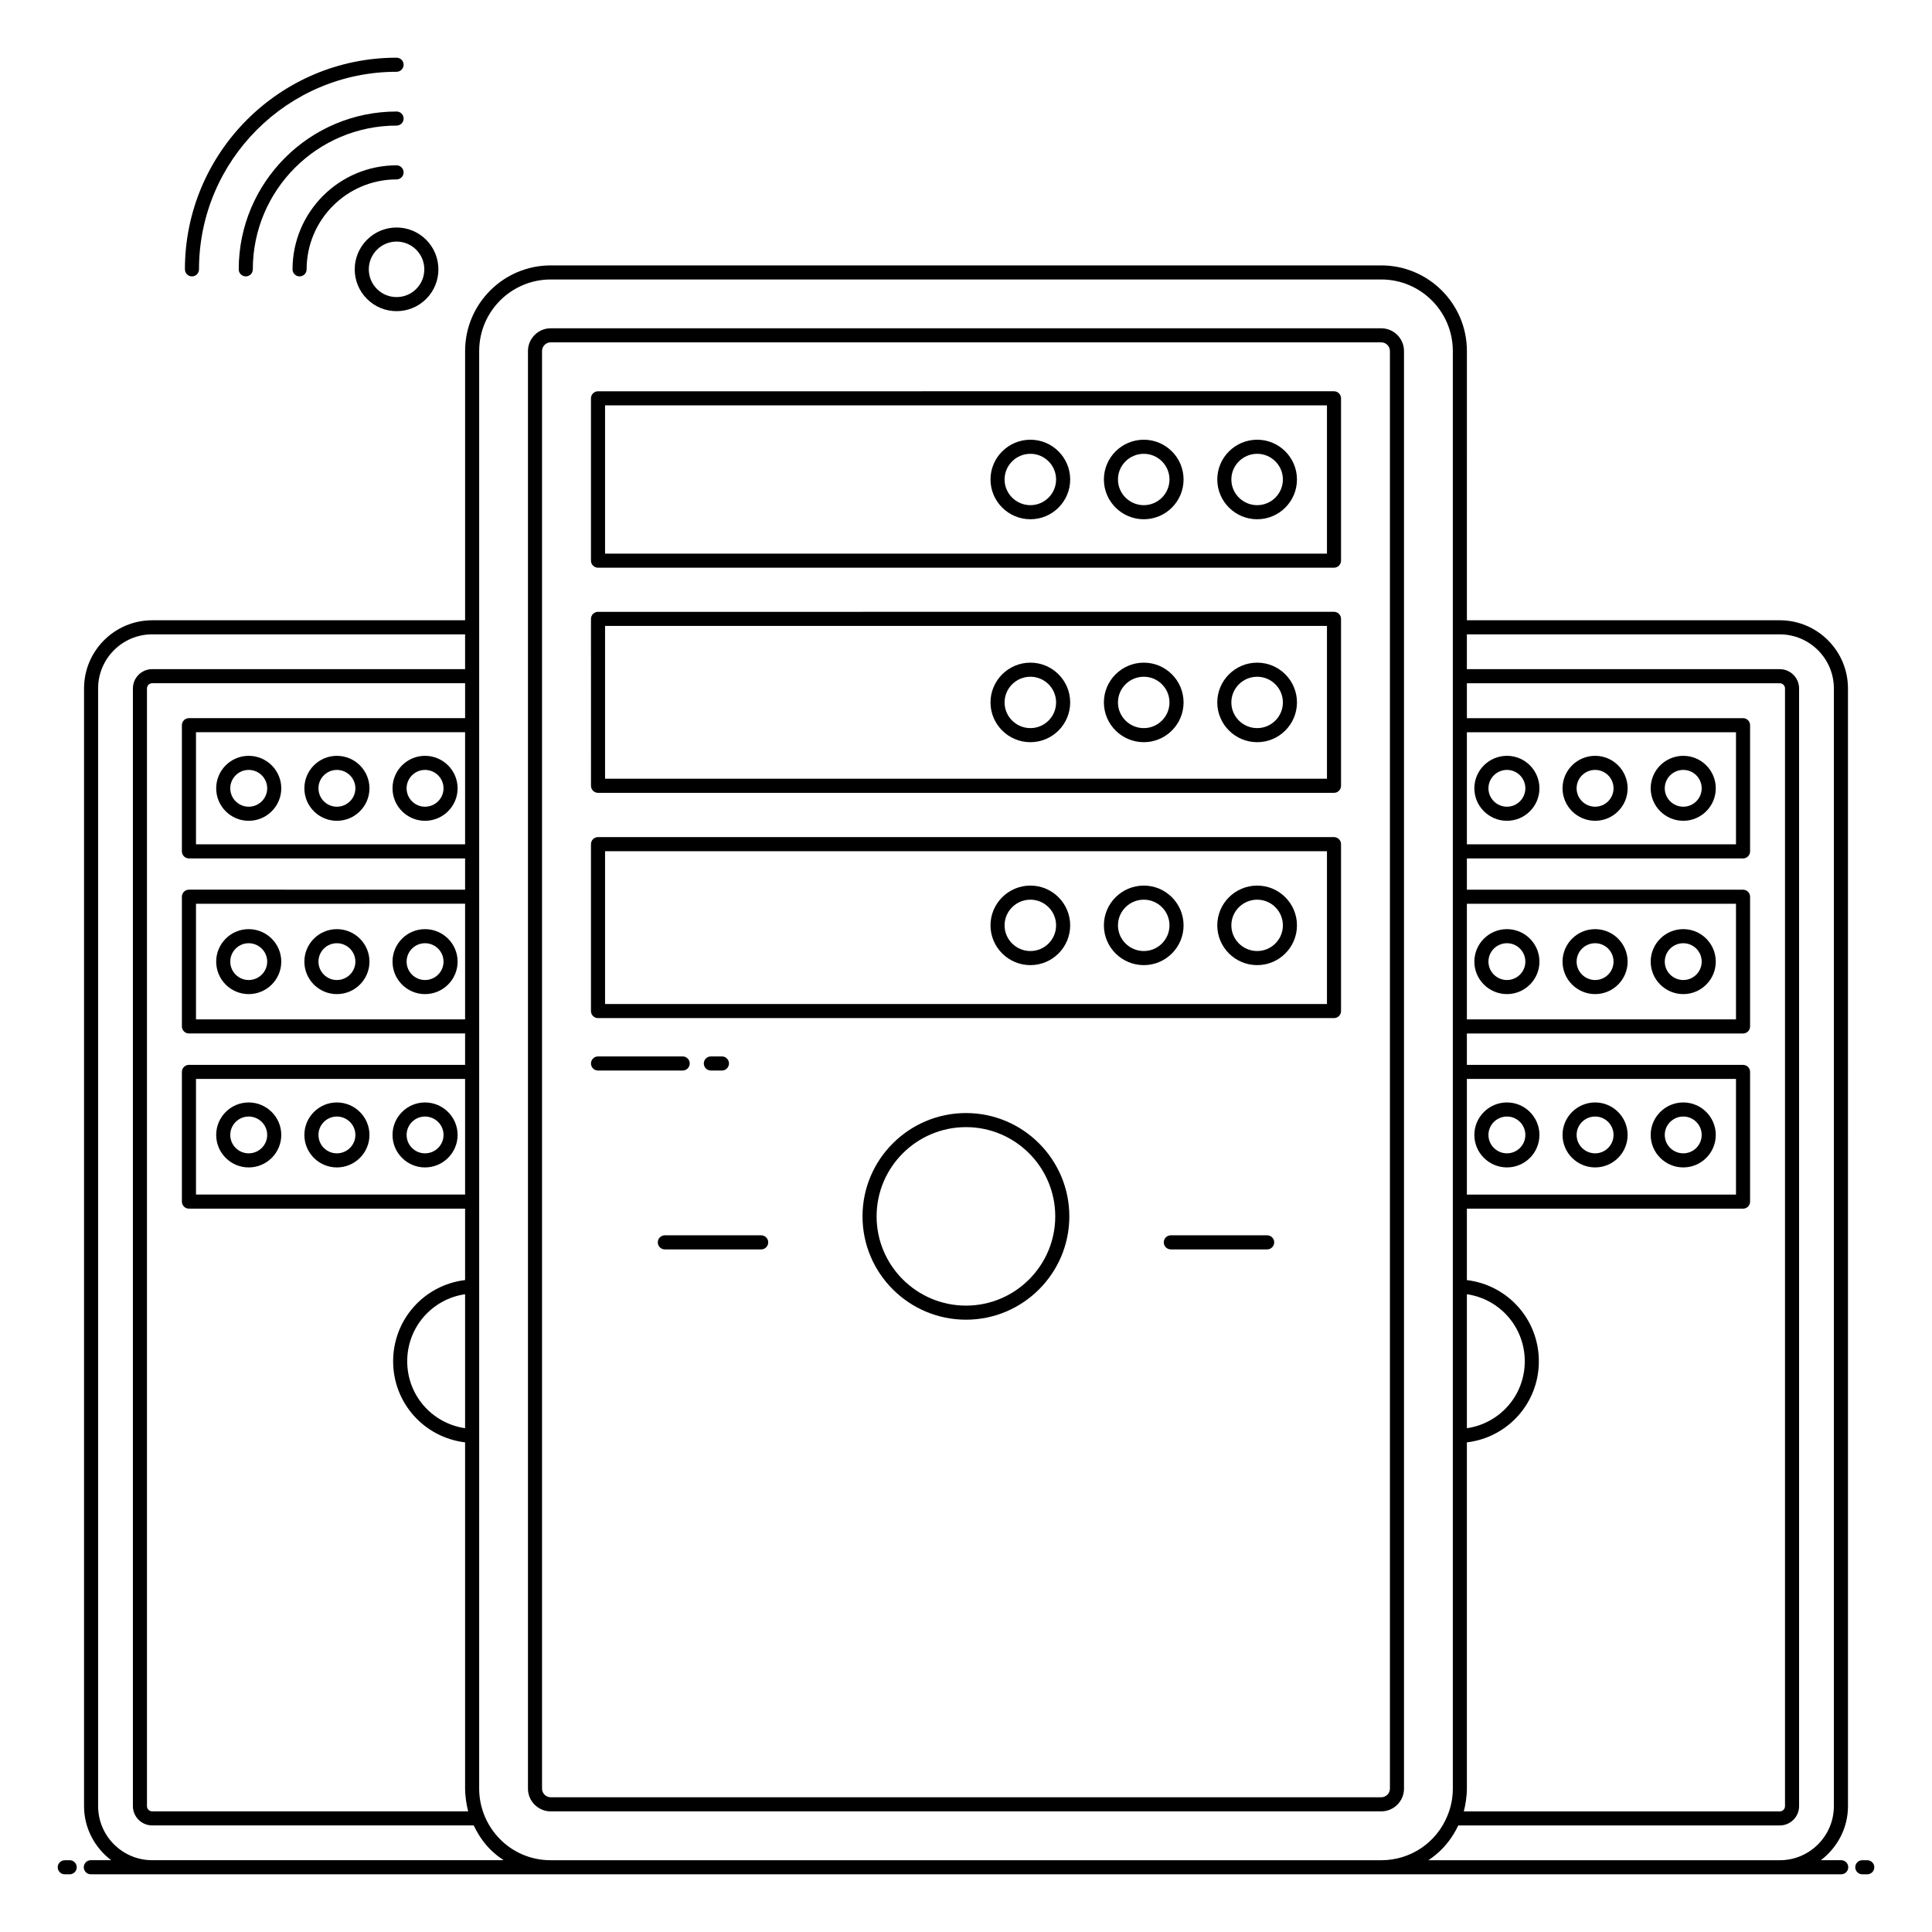 <?xml version="1.0" encoding="UTF-8"?>
<!-- Uploaded to: SVG Repo, www.svgrepo.com, Generator: SVG Repo Mixer Tools -->
<svg fill="#000000" width="800px" height="800px" version="1.1" viewBox="144 144 512 512" xmlns="http://www.w3.org/2000/svg">
 <g>
  <path d="m161.16 640.71h1.309c1.031 0 1.867-0.836 1.867-1.867s-0.836-1.867-1.867-1.867l-1.309 0.004c-1.031 0-1.867 0.836-1.867 1.867 0 1.027 0.836 1.863 1.867 1.863z"/>
  <path d="m166.2 638.84c0 1.031 0.836 1.867 1.867 1.867h463.87c1.031 0 1.867-0.836 1.867-1.867s-0.836-1.867-1.867-1.867h-5.394c4.34-3.301 7.191-8.469 7.191-14.332l-0.004-296.2c0-9.961-8.102-18.062-18.062-18.062h-82.926l0.004-71.355c0-12.512-10.18-22.688-22.691-22.688h-220.11c-12.512 0-22.688 10.176-22.688 22.688v71.355h-82.922c-9.957 0-18.062 8.102-18.062 18.062v296.2c0 5.863 2.852 11.031 7.191 14.332h-5.398c-1.031 0-1.863 0.832-1.863 1.863zm366.54-300.79h71.316v29.707h-71.316zm0 45.453h71.316v30.641h-71.316zm0 46.43h71.316v30.641h-71.316zm0 57.051c8.742 1.273 15.34 8.738 15.34 17.773 0 9.016-6.598 16.465-15.34 17.734zm0 131v-91.738c10.828-1.301 19.07-10.406 19.07-21.484 0-11.098-8.246-20.223-19.07-21.523v-18.93h73.184c1.031 0 1.867-0.836 1.867-1.867v-34.371c0-1.031-0.836-1.867-1.867-1.867h-73.184v-8.32h73.184c1.031 0 1.867-0.836 1.867-1.867v-34.371c0-1.031-0.836-1.867-1.867-1.867h-73.184v-8.285h73.184c1.031 0 1.867-0.836 1.867-1.867v-33.438c0-1.031-0.836-1.867-1.867-1.867h-73.184v-9.254h82.926c0.762 0 1.379 0.621 1.379 1.383v296.2c0 0.762-0.621 1.383-1.379 1.383h-83.742c0.426-1.551 0.816-4.031 0.816-6.051zm-2.281 9.777h85.203c2.82 0 5.113-2.293 5.113-5.113v-296.2c0-2.82-2.293-5.113-5.113-5.113h-82.926l0.004-9.219h82.926c7.902 0 14.328 6.43 14.328 14.332v296.2c0 7.902-6.43 14.332-14.328 14.332h-93.121c0.375-0.352 4.883-2.824 7.914-9.219zm-259.47-101.29v-156.85-132.6c0-10.453 8.504-18.957 18.957-18.957h220.11c10.453 0 18.957 8.504 18.957 18.957v132.6 248.36c0 2.582-0.512 5-1.426 7.195 0 0.004 0 0.008-0.004 0.012-2.914 7.164-9.793 11.793-17.531 11.793h-220.11c-10.77 0-18.957-8.789-18.957-18.996zm-2.914 97.555h-83.742c-0.762 0-1.383-0.621-1.383-1.383v-296.2c0-0.762 0.621-1.383 1.383-1.383h82.926v9.254l-73.188 0.004c-1.031 0-1.867 0.836-1.867 1.867v33.438c0 1.031 0.836 1.867 1.867 1.867h73.184v8.285l-73.184-0.004c-1.031 0-1.867 0.836-1.867 1.867v34.371c0 1.031 0.836 1.867 1.867 1.867h73.184v8.32h-73.184c-1.031 0-1.867 0.836-1.867 1.867v34.371c0 1.031 0.836 1.867 1.867 1.867h73.184v18.93c-10.828 1.305-19.07 10.426-19.07 21.523 0 11.078 8.246 20.184 19.07 21.484v91.738c0 1.984 0.379 4.465 0.82 6.047zm-0.82-285.98v29.707h-71.316v-29.707zm0 45.453v30.641l-71.316 0.004v-30.641zm0 46.43v30.641l-71.316-0.004v-30.641zm0 57.051v35.508c-8.742-1.273-15.34-8.723-15.34-17.734 0-9.035 6.598-16.5 15.34-17.773zm-97.254 135.66v-296.2c0-7.902 6.43-14.332 14.328-14.332h82.926v9.219h-82.922c-2.82 0-5.113 2.293-5.113 5.113v296.2c0 2.82 2.293 5.113 5.113 5.113h85.207c3.106 6.547 7.391 8.727 7.914 9.219h-93.121c-7.902 0-14.332-6.43-14.332-14.332z"/>
  <path d="m637.53 640.71h1.312c1.031 0 1.867-0.836 1.867-1.867s-0.836-1.867-1.867-1.867h-1.312c-1.031 0-1.867 0.836-1.867 1.867s0.836 1.867 1.867 1.867z"/>
  <path d="m543.36 344.3c-4.762 0-8.641 3.859-8.641 8.609 0 4.746 3.875 8.609 8.641 8.609 4.746 0 8.609-3.859 8.609-8.609-0.004-4.75-3.863-8.609-8.609-8.609zm0 13.484c-2.707 0-4.906-2.188-4.906-4.875 0-2.691 2.203-4.875 4.906-4.875 2.691 0 4.875 2.188 4.875 4.875s-2.188 4.875-4.875 4.875z"/>
  <path d="m566.73 344.3c-4.766 0-8.641 3.859-8.641 8.609 0 4.746 3.875 8.609 8.641 8.609 4.746 0 8.609-3.859 8.609-8.609-0.004-4.75-3.863-8.609-8.609-8.609zm0 13.484c-2.707 0-4.91-2.188-4.91-4.875 0-2.691 2.203-4.875 4.91-4.875 2.691 0 4.875 2.188 4.875 4.875s-2.188 4.875-4.875 4.875z"/>
  <path d="m590.09 344.3c-4.766 0-8.641 3.859-8.641 8.609 0 4.746 3.875 8.609 8.641 8.609 4.746 0 8.609-3.859 8.609-8.609s-3.859-8.609-8.609-8.609zm0 13.484c-2.707 0-4.91-2.188-4.91-4.875 0-2.691 2.203-4.875 4.91-4.875 2.691 0 4.875 2.188 4.875 4.875 0.004 2.688-2.184 4.875-4.875 4.875z"/>
  <path d="m543.36 390.23c-4.762 0-8.641 3.859-8.641 8.609 0 4.746 3.875 8.609 8.641 8.609 4.746 0 8.609-3.859 8.609-8.609-0.004-4.75-3.863-8.609-8.609-8.609zm0 13.484c-2.707 0-4.906-2.188-4.906-4.875 0-2.691 2.203-4.875 4.906-4.875 2.691 0 4.875 2.188 4.875 4.875s-2.188 4.875-4.875 4.875z"/>
  <path d="m566.73 390.23c-4.766 0-8.641 3.859-8.641 8.609 0 4.746 3.875 8.609 8.641 8.609 4.746 0 8.609-3.859 8.609-8.609-0.004-4.75-3.863-8.609-8.609-8.609zm0 13.484c-2.707 0-4.91-2.188-4.91-4.875 0-2.691 2.203-4.875 4.91-4.875 2.691 0 4.875 2.188 4.875 4.875s-2.188 4.875-4.875 4.875z"/>
  <path d="m590.09 390.23c-4.766 0-8.641 3.859-8.641 8.609 0 4.746 3.875 8.609 8.641 8.609 4.746 0 8.609-3.859 8.609-8.609s-3.859-8.609-8.609-8.609zm0 13.484c-2.707 0-4.91-2.188-4.91-4.875 0-2.691 2.203-4.875 4.91-4.875 2.691 0 4.875 2.188 4.875 4.875 0.004 2.688-2.184 4.875-4.875 4.875z"/>
  <path d="m543.36 436.16c-4.762 0-8.641 3.859-8.641 8.609 0 4.746 3.875 8.609 8.641 8.609 4.746 0 8.609-3.859 8.609-8.609-0.004-4.746-3.863-8.609-8.609-8.609zm0 13.484c-2.707 0-4.906-2.188-4.906-4.875 0-2.691 2.203-4.875 4.906-4.875 2.691 0 4.875 2.188 4.875 4.875s-2.188 4.875-4.875 4.875z"/>
  <path d="m566.73 436.16c-4.766 0-8.641 3.859-8.641 8.609 0 4.746 3.875 8.609 8.641 8.609 4.746 0 8.609-3.859 8.609-8.609-0.004-4.746-3.863-8.609-8.609-8.609zm0 13.484c-2.707 0-4.91-2.188-4.91-4.875 0-2.691 2.203-4.875 4.91-4.875 2.691 0 4.875 2.188 4.875 4.875s-2.188 4.875-4.875 4.875z"/>
  <path d="m590.09 436.16c-4.766 0-8.641 3.859-8.641 8.609 0 4.746 3.875 8.609 8.641 8.609 4.746 0 8.609-3.859 8.609-8.609 0-4.746-3.859-8.609-8.609-8.609zm0 13.484c-2.707 0-4.91-2.188-4.91-4.875 0-2.691 2.203-4.875 4.91-4.875 2.691 0 4.875 2.188 4.875 4.875 0.004 2.688-2.184 4.875-4.875 4.875z"/>
  <path d="m479.81 471.37h-25.531c-1.031 0-1.867 0.836-1.867 1.867s0.836 1.867 1.867 1.867h25.531c1.031 0 1.867-0.836 1.867-1.867s-0.836-1.867-1.867-1.867z"/>
  <path d="m256.63 361.52c4.766 0 8.641-3.859 8.641-8.609 0-4.746-3.875-8.609-8.641-8.609-4.746 0-8.609 3.859-8.609 8.609s3.863 8.609 8.609 8.609zm0-13.484c2.707 0 4.91 2.188 4.91 4.875 0 2.691-2.203 4.875-4.91 4.875-2.691 0-4.875-2.188-4.875-4.875s2.184-4.875 4.875-4.875z"/>
  <path d="m233.27 361.52c4.766 0 8.641-3.859 8.641-8.609 0-4.746-3.875-8.609-8.641-8.609-4.746 0-8.609 3.859-8.609 8.609s3.859 8.609 8.609 8.609zm0-13.484c2.707 0 4.91 2.188 4.91 4.875 0 2.691-2.203 4.875-4.91 4.875-2.691 0-4.875-2.188-4.875-4.875-0.004-2.688 2.184-4.875 4.875-4.875z"/>
  <path d="m209.9 361.52c4.766 0 8.641-3.859 8.641-8.609 0-4.746-3.875-8.609-8.641-8.609-4.746 0-8.609 3.859-8.609 8.609s3.863 8.609 8.609 8.609zm0-13.484c2.707 0 4.91 2.188 4.91 4.875 0 2.691-2.203 4.875-4.91 4.875-2.691 0-4.875-2.188-4.875-4.875s2.184-4.875 4.875-4.875z"/>
  <path d="m256.63 407.45c4.766 0 8.641-3.859 8.641-8.609 0-4.746-3.875-8.609-8.641-8.609-4.746 0-8.609 3.859-8.609 8.609s3.863 8.609 8.609 8.609zm0-13.484c2.707 0 4.91 2.188 4.91 4.875 0 2.691-2.203 4.875-4.91 4.875-2.691 0-4.875-2.188-4.875-4.875s2.184-4.875 4.875-4.875z"/>
  <path d="m233.27 407.45c4.766 0 8.641-3.859 8.641-8.609 0-4.746-3.875-8.609-8.641-8.609-4.746 0-8.609 3.859-8.609 8.609s3.859 8.609 8.609 8.609zm0-13.484c2.707 0 4.91 2.188 4.91 4.875 0 2.691-2.203 4.875-4.91 4.875-2.691 0-4.875-2.188-4.875-4.875-0.004-2.688 2.184-4.875 4.875-4.875z"/>
  <path d="m209.9 407.45c4.766 0 8.641-3.859 8.641-8.609 0-4.746-3.875-8.609-8.641-8.609-4.746 0-8.609 3.859-8.609 8.609s3.863 8.609 8.609 8.609zm0-13.484c2.707 0 4.91 2.188 4.91 4.875 0 2.691-2.203 4.875-4.91 4.875-2.691 0-4.875-2.188-4.875-4.875s2.184-4.875 4.875-4.875z"/>
  <path d="m256.63 453.38c4.766 0 8.641-3.859 8.641-8.609 0-4.746-3.875-8.609-8.641-8.609-4.746 0-8.609 3.859-8.609 8.609s3.863 8.609 8.609 8.609zm0-13.484c2.707 0 4.91 2.188 4.91 4.875 0 2.691-2.203 4.875-4.91 4.875-2.691 0-4.875-2.188-4.875-4.875s2.184-4.875 4.875-4.875z"/>
  <path d="m233.27 453.38c4.766 0 8.641-3.859 8.641-8.609 0-4.746-3.875-8.609-8.641-8.609-4.746 0-8.609 3.859-8.609 8.609s3.859 8.609 8.609 8.609zm0-13.484c2.707 0 4.91 2.188 4.91 4.875 0 2.691-2.203 4.875-4.91 4.875-2.691 0-4.875-2.188-4.875-4.875-0.004-2.688 2.184-4.875 4.875-4.875z"/>
  <path d="m209.9 453.38c4.766 0 8.641-3.859 8.641-8.609 0-4.746-3.875-8.609-8.641-8.609-4.746 0-8.609 3.859-8.609 8.609s3.863 8.609 8.609 8.609zm0-13.484c2.707 0 4.91 2.188 4.91 4.875 0 2.691-2.203 4.875-4.91 4.875-2.691 0-4.875-2.188-4.875-4.875s2.184-4.875 4.875-4.875z"/>
  <path d="m345.72 471.37h-25.531c-1.031 0-1.867 0.836-1.867 1.867s0.836 1.867 1.867 1.867h25.531c1.031 0 1.867-0.836 1.867-1.867-0.004-1.031-0.836-1.867-1.867-1.867z"/>
  <path d="m289.95 624.03h220.09c3.328 0 6.035-2.707 6.035-6.035v-380.96c0-3.328-2.707-6.035-6.035-6.035h-220.09c-3.328 0-6.035 2.707-6.035 6.035v380.96c0 3.332 2.707 6.039 6.035 6.039zm-2.305-387c0-1.27 1.035-2.305 2.305-2.305h220.09c1.27 0 2.305 1.035 2.305 2.305v380.96c0 1.27-1.035 2.305-2.305 2.305h-220.09c-1.27 0-2.305-1.035-2.305-2.305z"/>
  <path d="m302.48 294.45h195.04c1.031 0 1.867-0.836 1.867-1.867v-43.027c0-1.031-0.836-1.867-1.867-1.867l-195.04 0.004c-1.031 0-1.867 0.836-1.867 1.867v43.027c0.004 1.027 0.836 1.863 1.867 1.863zm1.867-43.027h191.31v39.293h-191.31z"/>
  <path d="m302.48 354.11h195.04c1.031 0 1.867-0.836 1.867-1.867v-44.238c0-1.031-0.836-1.867-1.867-1.867l-195.04 0.004c-1.031 0-1.867 0.836-1.867 1.867l0.004 44.234c0 1.031 0.832 1.867 1.863 1.867zm1.867-44.238h191.31v40.504h-191.31z"/>
  <path d="m302.48 413.81h195.04c1.031 0 1.867-0.836 1.867-1.867v-44.234c0-1.031-0.836-1.867-1.867-1.867h-195.04c-1.031 0-1.867 0.836-1.867 1.867v44.238c0.004 1.027 0.836 1.863 1.867 1.863zm1.867-44.234h191.31v40.504h-191.31z"/>
  <path d="m400 438.97c-15.121 0-27.426 12.285-27.426 27.383 0 15.098 12.301 27.379 27.426 27.379 15.098 0 27.383-12.285 27.383-27.379 0-15.098-12.285-27.383-27.383-27.383zm0 51.031c-13.062 0-23.691-10.609-23.691-23.648 0-13.043 10.629-23.652 23.691-23.652 13.043 0 23.652 10.609 23.652 23.652-0.004 13.043-10.613 23.648-23.652 23.648z"/>
  <path d="m417.07 260.53c-5.832 0-10.578 4.727-10.578 10.539s4.746 10.539 10.578 10.539c5.812 0 10.539-4.727 10.539-10.539-0.004-5.812-4.731-10.539-10.539-10.539zm0 17.344c-3.777 0-6.848-3.055-6.848-6.805 0-3.754 3.074-6.805 6.848-6.805 3.754 0 6.805 3.055 6.805 6.805s-3.055 6.805-6.805 6.805z"/>
  <path d="m447.12 260.53c-5.832 0-10.578 4.727-10.578 10.539s4.746 10.539 10.578 10.539c5.812 0 10.539-4.727 10.539-10.539-0.004-5.812-4.731-10.539-10.539-10.539zm0 17.344c-3.777 0-6.848-3.055-6.848-6.805 0-3.754 3.074-6.805 6.848-6.805 3.754 0 6.805 3.055 6.805 6.805s-3.055 6.805-6.805 6.805z"/>
  <path d="m477.17 260.53c-5.832 0-10.578 4.727-10.578 10.539s4.746 10.539 10.578 10.539c5.812 0 10.539-4.727 10.539-10.539s-4.727-10.539-10.539-10.539zm0 17.344c-3.777 0-6.848-3.055-6.848-6.805 0-3.754 3.07-6.805 6.848-6.805 3.754 0 6.809 3.055 6.809 6.805s-3.055 6.805-6.809 6.805z"/>
  <path d="m417.07 319.61c-5.832 0-10.578 4.731-10.578 10.539 0 5.812 4.746 10.539 10.578 10.539 5.812 0 10.539-4.727 10.539-10.539-0.004-5.809-4.731-10.539-10.539-10.539zm0 17.348c-3.777 0-6.848-3.055-6.848-6.805 0-3.754 3.074-6.809 6.848-6.809 3.754 0 6.805 3.055 6.805 6.809 0 3.75-3.055 6.805-6.805 6.805z"/>
  <path d="m447.12 319.61c-5.832 0-10.578 4.731-10.578 10.539 0 5.812 4.746 10.539 10.578 10.539 5.812 0 10.539-4.727 10.539-10.539-0.004-5.809-4.731-10.539-10.539-10.539zm0 17.348c-3.777 0-6.848-3.055-6.848-6.805 0-3.754 3.074-6.809 6.848-6.809 3.754 0 6.805 3.055 6.805 6.809 0 3.75-3.055 6.805-6.805 6.805z"/>
  <path d="m477.17 319.61c-5.832 0-10.578 4.731-10.578 10.539 0 5.812 4.746 10.539 10.578 10.539 5.812 0 10.539-4.727 10.539-10.539 0-5.809-4.727-10.539-10.539-10.539zm0 17.348c-3.777 0-6.848-3.055-6.848-6.805 0-3.754 3.07-6.809 6.848-6.809 3.754 0 6.809 3.055 6.809 6.809 0 3.75-3.055 6.805-6.809 6.805z"/>
  <path d="m417.07 378.69c-5.832 0-10.578 4.727-10.578 10.539s4.746 10.539 10.578 10.539c5.812 0 10.539-4.727 10.539-10.539-0.004-5.812-4.731-10.539-10.539-10.539zm0 17.344c-3.777 0-6.848-3.055-6.848-6.805 0-3.754 3.074-6.805 6.848-6.805 3.754 0 6.805 3.055 6.805 6.805s-3.055 6.805-6.805 6.805z"/>
  <path d="m447.12 378.69c-5.832 0-10.578 4.727-10.578 10.539s4.746 10.539 10.578 10.539c5.812 0 10.539-4.727 10.539-10.539-0.004-5.812-4.731-10.539-10.539-10.539zm0 17.344c-3.777 0-6.848-3.055-6.848-6.805 0-3.754 3.074-6.805 6.848-6.805 3.754 0 6.805 3.055 6.805 6.805s-3.055 6.805-6.805 6.805z"/>
  <path d="m477.17 378.69c-5.832 0-10.578 4.727-10.578 10.539s4.746 10.539 10.578 10.539c5.812 0 10.539-4.727 10.539-10.539s-4.727-10.539-10.539-10.539zm0 17.344c-3.777 0-6.848-3.055-6.848-6.805 0-3.754 3.07-6.805 6.848-6.805 3.754 0 6.809 3.055 6.809 6.805s-3.055 6.805-6.809 6.805z"/>
  <path d="m335.32 427.7c1.031 0 1.867-0.836 1.867-1.867s-0.836-1.867-1.867-1.867h-2.934c-1.031 0-1.867 0.836-1.867 1.867s0.836 1.867 1.867 1.867z"/>
  <path d="m302.48 427.7h22.441c1.031 0 1.867-0.836 1.867-1.867s-0.836-1.867-1.867-1.867h-22.441c-1.031 0-1.867 0.836-1.867 1.867 0.004 1.035 0.836 1.867 1.867 1.867z"/>
  <path d="m194.87 217.25c1.031 0 1.867-0.836 1.867-1.867-0.004-28.867 23.488-52.359 52.355-52.359 1.031 0 1.867-0.836 1.867-1.867s-0.836-1.867-1.867-1.867c-30.93 0-56.09 25.16-56.09 56.09 0 1.035 0.836 1.871 1.867 1.871z"/>
  <path d="m250.96 175.42c0-1.031-0.836-1.867-1.867-1.867-23.062 0-41.828 18.766-41.828 41.828 0 1.031 0.836 1.867 1.867 1.867s1.867-0.836 1.867-1.867c0-21.008 17.09-38.098 38.098-38.098 1.027 0 1.863-0.832 1.863-1.863z"/>
  <path d="m223.39 217.25c1.031 0 1.867-0.836 1.867-1.867 0-13.145 10.691-23.836 23.836-23.836 1.031 0 1.867-0.836 1.867-1.867s-0.836-1.867-1.867-1.867c-15.199 0-27.57 12.367-27.57 27.57 0.004 1.031 0.836 1.867 1.867 1.867z"/>
  <path d="m241.26 207.54c-4.332 4.332-4.344 11.344-0.004 15.68 2.16 2.16 5 3.242 7.84 3.242s5.68-1.082 7.844-3.242c4.32-4.32 4.32-11.355-0.004-15.68-4.332-4.328-11.344-4.332-15.676 0zm13.039 13.039c-2.867 2.867-7.539 2.867-10.406 0-2.875-2.875-2.875-7.523 0.004-10.402 2.875-2.875 7.519-2.875 10.398 0 2.867 2.871 2.871 7.535 0.004 10.402z"/>
 </g>
</svg>